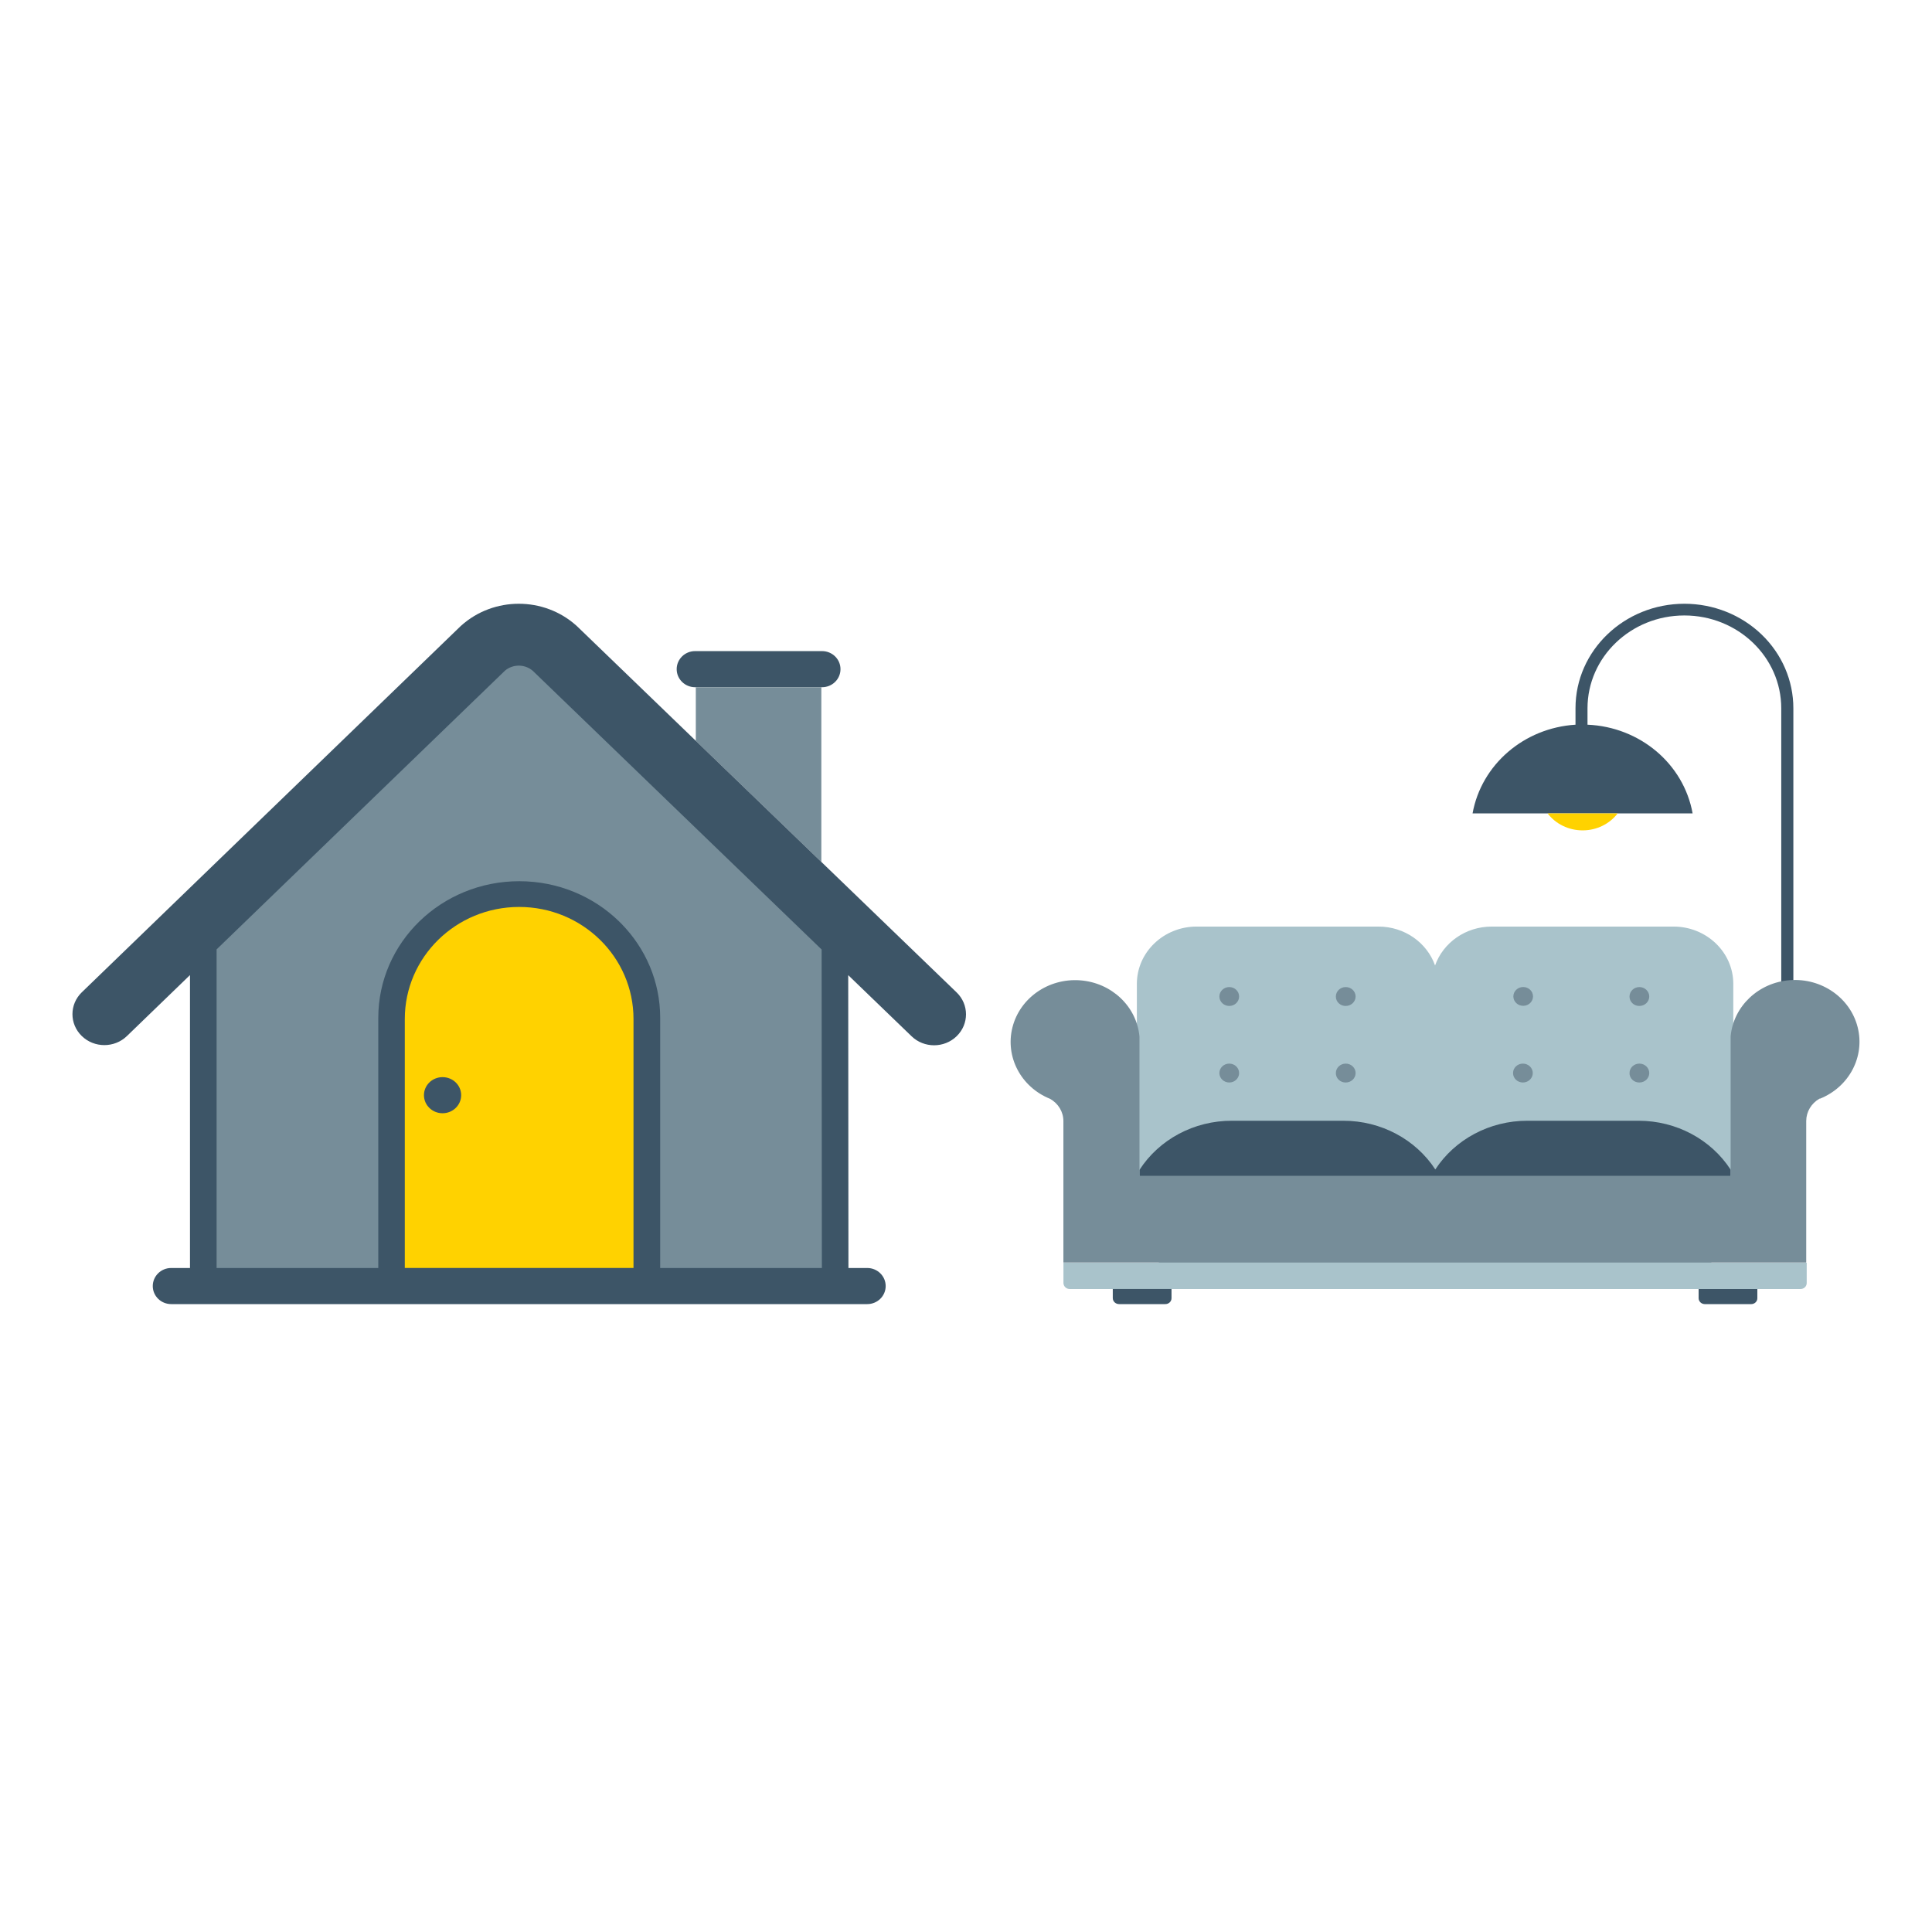 <svg width="80" height="80" viewBox="0 0 80 80" fill="none" xmlns="http://www.w3.org/2000/svg">
<g clip-path="url(#clip0_1948_15972)">
<path d="M72.768 53.375L72.768 53.755C72.769 53.82 72.742 53.884 72.693 53.93C72.644 53.977 72.576 54.002 72.507 54.001H70.602C70.532 54.002 70.464 53.977 70.414 53.931C70.364 53.884 70.336 53.821 70.336 53.755V53.375H72.768Z" fill="#3D5567"/>
<path d="M48.004 52.288C47.438 51.853 47.075 51.185 47.075 50.435V40.74C47.075 39.43 48.184 38.367 49.551 38.367H57.077C58.167 38.367 59.092 39.041 59.423 39.978C59.755 39.041 60.68 38.367 61.77 38.367H69.295C70.663 38.367 71.772 39.43 71.772 40.74V50.435C71.772 51.185 71.409 51.853 70.843 52.288H74.812V53.121C74.814 53.188 74.788 53.254 74.739 53.302C74.689 53.351 74.621 53.377 74.55 53.376H44.301C44.23 53.377 44.162 53.351 44.112 53.303C44.062 53.255 44.034 53.189 44.035 53.121V52.288H48.004Z" fill="#A9C3CB"/>
<path d="M48.51 53.374L48.51 53.753C48.511 53.819 48.484 53.883 48.435 53.929C48.386 53.976 48.318 54.001 48.249 54H46.344C46.274 54.001 46.206 53.976 46.156 53.929C46.106 53.883 46.078 53.819 46.078 53.753V53.374H48.51ZM59.433 48.425C60.244 47.181 61.678 46.407 63.239 46.408H67.856C69.42 46.409 70.855 47.187 71.664 48.437V48.697H47.182V48.445C47.993 47.185 49.44 46.402 51.015 46.408H55.627C57.188 46.407 58.622 47.181 59.433 48.425ZM69.751 25C67.259 25 65.238 26.937 65.238 29.326V30.008C63.103 30.142 61.342 31.66 60.976 33.68H70.087C69.717 31.628 67.906 30.1 65.735 30.008V29.331C65.735 27.207 67.531 25.485 69.746 25.485C71.962 25.485 73.758 27.207 73.758 29.331V43.394H74.259V29.331C74.261 28.183 73.787 27.082 72.941 26.27C72.096 25.458 70.948 25.001 69.751 25Z" fill="#3D5567"/>
<path d="M76.921 42.531C77.231 43.748 76.574 45.001 75.37 45.491H75.345C75.004 45.684 74.794 46.034 74.792 46.414V52.28H44.033V46.423C44.034 46.043 43.823 45.692 43.481 45.5C42.274 45.013 41.615 43.76 41.923 42.542C42.231 41.323 43.416 40.498 44.722 40.593C46.028 40.688 47.07 41.674 47.183 42.923V48.698H71.662V42.913C71.776 41.666 72.818 40.68 74.123 40.586C75.427 40.491 76.612 41.314 76.921 42.531ZM63.06 44.042C63.286 44.042 63.469 44.217 63.469 44.433C63.469 44.649 63.286 44.824 63.06 44.824C62.834 44.824 62.652 44.649 62.652 44.433C62.652 44.217 62.834 44.042 63.06 44.042ZM67.883 44.042C68.109 44.042 68.292 44.217 68.292 44.433C68.292 44.649 68.109 44.824 67.883 44.824C67.774 44.826 67.67 44.785 67.593 44.711C67.516 44.638 67.473 44.537 67.475 44.433C67.475 44.217 67.657 44.042 67.883 44.042ZM50.901 44.042C51.127 44.042 51.309 44.217 51.309 44.433C51.309 44.649 51.127 44.824 50.901 44.824C50.675 44.824 50.492 44.649 50.492 44.433C50.492 44.217 50.675 44.042 50.901 44.042ZM55.724 44.042C55.95 44.042 56.133 44.217 56.133 44.433C56.133 44.649 55.95 44.824 55.724 44.824C55.615 44.826 55.51 44.785 55.433 44.711C55.356 44.638 55.314 44.537 55.315 44.433C55.315 44.217 55.498 44.042 55.724 44.042ZM67.883 40.872C68.109 40.872 68.292 41.047 68.292 41.263C68.292 41.479 68.109 41.654 67.883 41.654C67.774 41.656 67.67 41.615 67.593 41.541C67.516 41.468 67.473 41.367 67.475 41.263C67.475 41.047 67.657 40.872 67.883 40.872ZM50.901 40.872C51.127 40.872 51.309 41.047 51.309 41.263C51.309 41.479 51.127 41.654 50.901 41.654C50.792 41.654 50.688 41.613 50.612 41.54C50.535 41.466 50.492 41.367 50.492 41.263C50.492 41.047 50.675 40.872 50.901 40.872ZM55.724 40.872C55.95 40.872 56.133 41.047 56.133 41.263C56.133 41.479 55.95 41.654 55.724 41.654C55.615 41.656 55.51 41.615 55.433 41.541C55.356 41.468 55.314 41.367 55.315 41.263C55.315 41.047 55.498 40.872 55.724 40.872ZM63.072 40.87C63.297 40.87 63.479 41.044 63.479 41.259C63.479 41.474 63.297 41.649 63.072 41.649C62.848 41.649 62.665 41.474 62.665 41.259C62.665 41.044 62.848 40.87 63.072 40.87Z" fill="#768D99"/>
<path d="M65.535 33.68C65.034 33.68 64.533 33.68 64.082 33.68C64.418 34.122 64.958 34.384 65.533 34.384C66.108 34.384 66.648 34.122 66.984 33.68C66.508 33.68 66.027 33.68 65.535 33.68Z" fill="#FFD200"/>
<path fill-rule="evenodd" clip-rule="evenodd" d="M34.01 28.461L34.01 35.691L28.812 30.677V28.461H34.01Z" fill="#768D99"/>
<path fill-rule="evenodd" clip-rule="evenodd" d="M23.864 25.904L23.899 25.936L39.611 41.093C40.128 41.592 40.13 42.403 39.615 42.905C39.101 43.407 38.264 43.409 37.747 42.91L35.123 40.379L35.132 52.505L35.911 52.505C36.333 52.505 36.674 52.84 36.674 53.253C36.674 53.665 36.333 54 35.911 54H7.088C6.667 54 6.326 53.665 6.326 53.253C6.326 52.84 6.667 52.505 7.088 52.505L7.867 52.505V40.376L5.254 42.902C4.737 43.401 3.901 43.4 3.386 42.899C2.87 42.398 2.872 41.586 3.389 41.087L19.063 25.937C19.075 25.926 19.087 25.915 19.099 25.904C20.443 24.699 22.52 24.699 23.864 25.904Z" fill="#3D5567"/>
<path d="M34.04 26.961H28.782C28.361 26.961 28.02 27.296 28.02 27.708V27.709C28.02 28.121 28.361 28.456 28.782 28.456H34.04C34.462 28.456 34.803 28.121 34.803 27.709V27.708C34.803 27.296 34.462 26.961 34.04 26.961Z" fill="#3D5567"/>
<path d="M21.997 27.727L22.057 27.773L34.022 39.317L34.032 52.505L27.337 52.505L27.337 42.148C27.337 40.641 26.729 39.272 25.739 38.258L25.627 38.146C24.571 37.122 23.112 36.489 21.5 36.489C19.889 36.489 18.43 37.122 17.373 38.146C16.317 39.17 15.664 40.585 15.664 42.148L15.664 52.505L8.969 52.505V39.312L20.907 27.773C21.215 27.509 21.672 27.493 21.997 27.727Z" fill="#768D99"/>
<path fill-rule="evenodd" clip-rule="evenodd" d="M21.497 37.555C24.112 37.555 26.232 39.632 26.232 42.194V52.503H16.762V42.194C16.762 39.632 18.882 37.555 21.497 37.555ZM18.325 44.602C17.9 44.602 17.555 44.936 17.555 45.349C17.555 45.762 17.9 46.097 18.325 46.097C18.751 46.097 19.096 45.762 19.096 45.349C19.096 44.936 18.751 44.602 18.325 44.602Z" fill="#FFD200"/>
</g>
<defs>
<clipPath id="clip0_1948_15972">
<rect width="74" height="29" fill="white" transform="translate(3 25)"/>
</clipPath>
</defs>
</svg>
